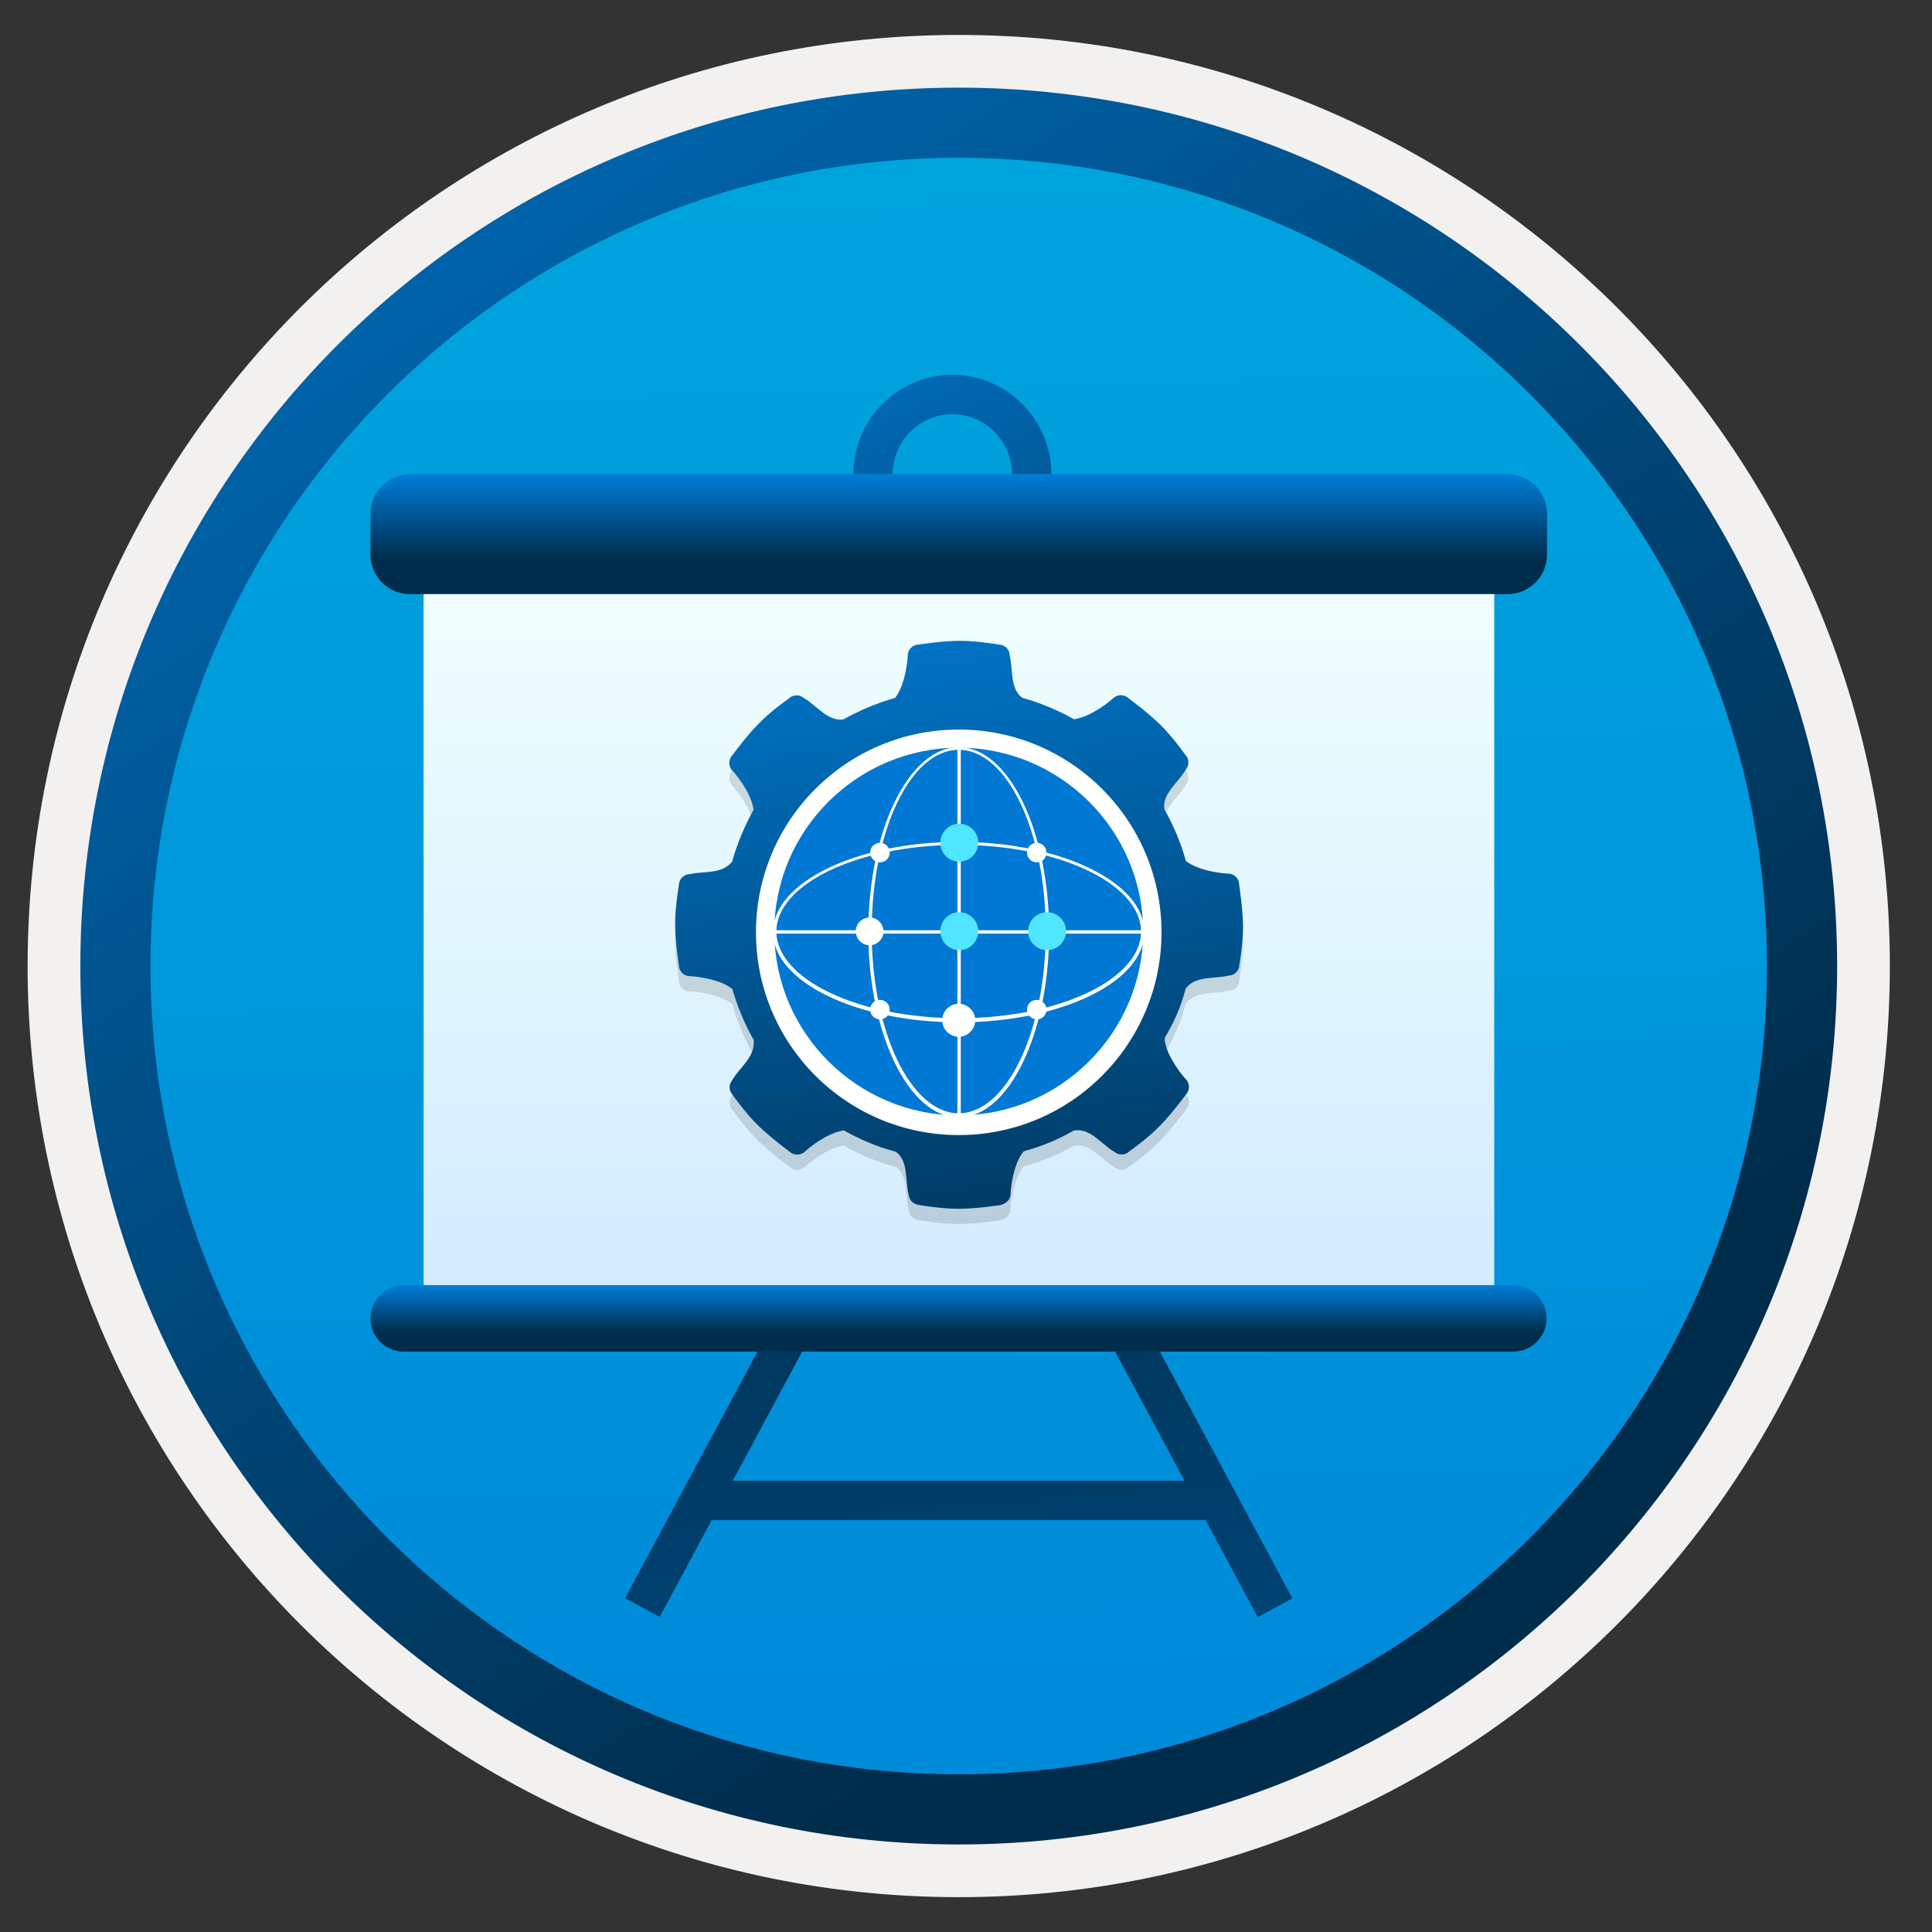 <svg width="103" height="103" viewBox="0 0 103 103" fill="none" xmlns="http://www.w3.org/2000/svg">
<rect x="0" y="0" width="103" height="103" fill="#333333" stroke="none"/>
<path d="M51.113 98.313C25.263 98.313 4.303 77.363 4.303 51.503C4.303 25.643 25.263 4.693 51.113 4.693C76.963 4.693 97.922 25.653 97.922 51.503C97.922 77.353 76.963 98.313 51.113 98.313Z" fill="url(#paint0_linear)"/>
<path fill-rule="evenodd" clip-rule="evenodd" d="M97.013 51.503C97.013 76.853 76.463 97.403 51.112 97.403C25.762 97.403 5.213 76.853 5.213 51.503C5.213 26.153 25.762 5.603 51.112 5.603C76.463 5.603 97.013 26.153 97.013 51.503ZM51.112 1.863C78.532 1.863 100.753 24.083 100.753 51.503C100.753 78.923 78.522 101.143 51.112 101.143C23.692 101.143 1.473 78.913 1.473 51.503C1.473 24.083 23.692 1.863 51.112 1.863Z" fill="#F2F1F0"/>
<path fill-rule="evenodd" clip-rule="evenodd" d="M94.203 51.503C94.203 75.303 74.912 94.593 51.112 94.593C27.312 94.593 8.023 75.303 8.023 51.503C8.023 27.703 27.312 8.413 51.112 8.413C74.912 8.413 94.203 27.703 94.203 51.503ZM51.112 4.673C76.972 4.673 97.942 25.643 97.942 51.503C97.942 77.363 76.972 98.333 51.112 98.333C25.253 98.333 4.283 77.363 4.283 51.503C4.283 25.643 25.242 4.673 51.112 4.673Z" fill="url(#paint1_linear)"/>
<path d="M50.773 30.603C47.863 30.603 45.493 28.223 45.493 25.293C45.493 22.363 47.863 19.983 50.773 19.983C53.683 19.983 56.053 22.363 56.053 25.293C56.053 28.223 53.673 30.603 50.773 30.603ZM50.773 22.083C49.023 22.083 47.593 23.523 47.593 25.293C47.593 27.063 49.023 28.503 50.773 28.503C52.523 28.503 53.953 27.063 53.953 25.293C53.953 23.523 52.523 22.083 50.773 22.083Z" fill="url(#paint2_linear)"/>
<path d="M64.273 81.043H37.943L35.173 86.203L33.323 85.203L40.993 70.923L42.833 71.933L39.063 78.943H63.153L59.383 71.933L61.233 70.933L68.903 85.213L67.053 86.213L64.273 81.043Z" fill="url(#paint3_linear)"/>
<path d="M79.653 30.963H22.593V69.313H79.653V30.963Z" fill="url(#paint4_linear)"/>
<path d="M21.853 25.283H80.373C81.523 25.283 82.473 26.223 82.473 27.383V29.573C82.473 30.723 81.533 31.673 80.373 31.673H21.853C20.703 31.673 19.753 30.733 19.753 29.573V27.383C19.753 26.223 20.693 25.283 21.853 25.283Z" fill="url(#paint5_linear)"/>
<path d="M21.523 68.513H80.683C81.663 68.513 82.453 69.313 82.453 70.283C82.453 71.253 81.653 72.053 80.683 72.053H21.523C20.543 72.063 19.753 71.263 19.753 70.293C19.753 69.313 20.553 68.513 21.523 68.513Z" fill="url(#paint6_linear)"/>
<path d="M79.653 30.963H22.593V69.313H79.653V30.963Z" fill="url(#paint7_linear)"/>
<path d="M21.853 25.283H80.373C81.523 25.283 82.473 26.223 82.473 27.383V29.573C82.473 30.723 81.533 31.673 80.373 31.673H21.853C20.703 31.673 19.753 30.733 19.753 29.573V27.383C19.753 26.223 20.693 25.283 21.853 25.283Z" fill="url(#paint8_linear)"/>
<path d="M21.523 68.513H80.683C81.663 68.513 82.453 69.313 82.453 70.283C82.453 71.253 81.653 72.053 80.683 72.053H21.523C20.543 72.063 19.753 71.263 19.753 70.293C19.753 69.313 20.553 68.513 21.523 68.513Z" fill="url(#paint9_linear)"/>
<path opacity="0.15" d="M66.062 47.974C66.062 47.644 65.793 47.384 65.473 47.384C65.263 47.384 63.933 47.264 63.223 46.714C63.223 46.714 63.223 46.704 63.223 46.714C62.953 45.734 62.563 44.814 62.073 43.954C61.953 43.134 62.803 42.534 63.193 41.884C63.263 41.774 63.303 41.704 63.323 41.664C63.393 41.454 63.353 41.214 63.193 41.054C63.193 41.054 62.543 40.114 61.863 39.454C61.183 38.794 60.173 38.044 60.173 38.044C59.943 37.814 59.563 37.814 59.333 38.044C59.183 38.194 58.173 39.024 57.263 39.154C57.253 39.154 57.253 39.154 57.253 39.154C56.413 38.674 55.463 38.284 54.513 38.014H54.503C53.833 37.524 54.013 36.494 53.833 35.764C53.833 35.434 53.563 35.174 53.243 35.174C53.243 35.174 52.123 34.974 51.173 34.974C50.223 34.974 48.983 35.174 48.983 35.174C48.653 35.174 48.393 35.444 48.393 35.764C48.393 35.974 48.273 37.304 47.723 38.014C46.783 38.284 45.793 38.694 44.963 39.164C44.143 39.284 43.543 38.434 42.893 38.044C42.783 37.974 42.713 37.934 42.673 37.914C42.463 37.844 42.223 37.884 42.063 38.044C42.063 38.044 41.123 38.694 40.463 39.374C39.793 40.044 39.053 41.064 39.053 41.064C38.823 41.294 38.823 41.674 39.053 41.904C39.203 42.054 40.053 43.074 40.173 43.974V43.984C39.703 44.824 39.293 45.804 39.033 46.744C39.033 46.744 39.043 46.724 39.033 46.744C38.463 47.444 37.513 47.234 36.783 47.414C36.453 47.414 36.193 47.684 36.193 48.004C36.193 48.004 35.993 49.124 35.993 50.074C35.993 51.024 36.193 52.264 36.193 52.264C36.193 52.594 36.463 52.854 36.783 52.854C36.993 52.854 38.323 52.974 39.033 53.524C39.053 53.514 39.043 53.534 39.043 53.534C39.313 54.474 39.703 55.424 40.183 56.254C40.173 56.264 40.183 56.254 40.183 56.284C40.263 57.144 39.453 57.704 39.063 58.354C38.993 58.464 38.953 58.534 38.933 58.574C38.863 58.784 38.903 59.024 39.063 59.184C39.063 59.184 39.713 60.124 40.393 60.784C41.063 61.454 42.083 62.194 42.083 62.194C42.313 62.424 42.693 62.424 42.923 62.194C43.073 62.044 44.093 61.194 44.993 61.074C44.993 61.074 44.993 61.074 45.003 61.084C45.863 61.564 46.753 61.944 47.723 62.204C47.733 62.204 47.763 62.214 47.763 62.214C48.433 62.704 48.253 63.734 48.433 64.464C48.473 64.794 48.653 65.004 49.023 65.054C49.023 65.054 50.143 65.254 51.093 65.254C52.043 65.254 53.283 65.064 53.283 65.064C53.613 65.004 53.873 64.794 53.873 64.474C53.873 64.264 53.993 62.934 54.543 62.224C54.543 62.224 54.563 62.204 54.593 62.184C55.583 61.904 56.333 61.604 57.203 61.104C57.243 61.084 57.203 61.094 57.303 61.074C58.123 60.954 58.723 61.804 59.373 62.194C59.483 62.264 59.553 62.304 59.593 62.324C59.803 62.394 60.043 62.354 60.203 62.194C60.203 62.194 61.143 61.544 61.803 60.864C62.473 60.194 63.213 59.174 63.213 59.174C63.443 58.944 63.443 58.564 63.213 58.334C63.063 58.184 62.213 57.164 62.093 56.264C62.083 56.174 62.093 56.164 62.103 56.134C62.603 55.254 62.913 54.614 63.183 53.614C63.183 53.614 63.173 53.584 63.233 53.494C63.723 52.824 64.753 53.004 65.483 52.824C65.813 52.824 66.073 52.554 66.073 52.234C66.073 52.234 66.273 51.114 66.273 50.164C66.253 49.214 66.062 47.974 66.062 47.974Z" fill="#1F1D20"/>
<path d="M66.062 47.164C66.062 46.834 65.793 46.574 65.473 46.574C65.263 46.574 63.933 46.454 63.223 45.904C63.223 45.904 63.223 45.894 63.223 45.904C62.953 44.924 62.563 44.004 62.073 43.144C61.953 42.324 62.803 41.724 63.193 41.074C63.263 40.964 63.303 40.894 63.323 40.854C63.393 40.644 63.353 40.404 63.193 40.244C63.193 40.244 62.543 39.304 61.863 38.644C61.193 37.974 60.173 37.234 60.173 37.234C59.943 37.004 59.563 37.004 59.333 37.234C59.183 37.384 58.173 38.214 57.263 38.344C57.253 38.344 57.253 38.344 57.253 38.344C56.413 37.864 55.463 37.474 54.513 37.204H54.503C53.833 36.714 54.013 35.684 53.833 34.954C53.833 34.624 53.563 34.364 53.243 34.364C53.243 34.364 52.123 34.164 51.173 34.164C50.223 34.164 48.983 34.364 48.983 34.364C48.653 34.364 48.393 34.634 48.393 34.954C48.393 35.164 48.273 36.494 47.723 37.204C46.783 37.474 45.793 37.884 44.963 38.354C44.143 38.474 43.543 37.624 42.893 37.234C42.783 37.164 42.713 37.124 42.673 37.104C42.463 37.034 42.223 37.074 42.063 37.234C42.063 37.234 41.123 37.884 40.463 38.564C39.793 39.234 39.053 40.254 39.053 40.254C38.823 40.484 38.823 40.864 39.053 41.094C39.203 41.244 40.053 42.264 40.173 43.164V43.174C39.703 44.014 39.293 44.994 39.033 45.934C39.033 45.934 39.043 45.914 39.033 45.934C38.463 46.634 37.513 46.424 36.783 46.604C36.453 46.604 36.193 46.874 36.193 47.194C36.193 47.194 35.993 48.314 35.993 49.264C35.993 50.214 36.193 51.454 36.193 51.454C36.193 51.784 36.463 52.044 36.783 52.044C36.993 52.044 38.323 52.164 39.033 52.714C39.053 52.704 39.043 52.724 39.043 52.724C39.313 53.664 39.703 54.614 40.183 55.444C40.173 55.454 40.183 55.444 40.183 55.474C40.263 56.334 39.453 56.894 39.063 57.544C38.993 57.654 38.953 57.724 38.933 57.764C38.863 57.974 38.903 58.214 39.063 58.374C39.063 58.374 39.713 59.314 40.393 59.974C41.063 60.644 42.083 61.384 42.083 61.384C42.313 61.614 42.693 61.614 42.923 61.384C43.073 61.234 44.093 60.384 44.993 60.264C44.993 60.264 44.993 60.264 45.003 60.274C45.863 60.754 46.753 61.134 47.723 61.394C47.733 61.394 47.763 61.404 47.763 61.404C48.433 61.894 48.253 62.924 48.433 63.654C48.473 63.984 48.653 64.194 49.023 64.244C49.023 64.244 50.143 64.444 51.093 64.444C52.043 64.444 53.283 64.254 53.283 64.254C53.613 64.194 53.873 63.984 53.873 63.664C53.873 63.454 53.993 62.124 54.543 61.414C54.543 61.414 54.563 61.394 54.593 61.374C55.583 61.094 56.333 60.794 57.203 60.294C57.243 60.274 57.203 60.284 57.303 60.264C58.123 60.144 58.723 60.994 59.373 61.384C59.483 61.454 59.553 61.494 59.593 61.514C59.803 61.584 60.043 61.544 60.203 61.384C60.203 61.384 61.143 60.734 61.803 60.054C62.473 59.384 63.213 58.364 63.213 58.364C63.443 58.134 63.443 57.754 63.213 57.524C63.063 57.374 62.213 56.354 62.093 55.454C62.083 55.364 62.093 55.354 62.103 55.324C62.603 54.444 62.913 53.804 63.183 52.804C63.183 52.804 63.173 52.774 63.233 52.684C63.723 52.014 64.753 52.194 65.483 52.014C65.813 52.014 66.073 51.744 66.073 51.424C66.073 51.424 66.273 50.304 66.273 49.354C66.253 48.404 66.062 47.164 66.062 47.164Z" fill="url(#paint10_linear)"/>
<path d="M51.113 60.514C57.083 60.514 61.923 55.674 61.923 49.704C61.923 43.733 57.083 38.894 51.113 38.894C45.142 38.894 40.303 43.733 40.303 49.704C40.303 55.674 45.142 60.514 51.113 60.514Z" fill="white"/>
<path d="M52.583 49.554H52.763" stroke="#75757A" stroke-width="1.013" stroke-miterlimit="10"/>
<path d="M52.583 41.954H52.763" stroke="#75757A" stroke-width="1.013" stroke-miterlimit="10"/>
<path d="M51.112 59.463C56.523 59.463 60.943 55.063 60.943 49.663C60.943 44.263 56.523 39.863 51.112 39.863C45.703 39.863 41.282 44.263 41.282 49.663C41.282 55.053 45.703 59.463 51.112 59.463Z" fill="#0078D4"/>
<path d="M51.222 39.903H51.042V59.463H51.222V39.903Z" fill="white"/>
<path d="M51.112 54.503C45.663 54.503 41.212 52.343 41.212 49.693C41.212 47.053 45.663 44.883 51.112 44.883C56.562 44.883 61.013 47.043 61.013 49.693C61.013 52.343 56.562 54.503 51.112 54.503ZM51.112 45.043C45.742 45.043 41.392 47.133 41.392 49.663C41.392 52.193 45.733 54.283 51.112 54.283C56.492 54.283 60.833 52.193 60.833 49.663C60.822 47.133 56.483 45.043 51.112 45.043Z" fill="white"/>
<path d="M51.112 59.574C48.462 59.574 46.292 55.133 46.292 49.703C46.292 44.273 48.462 39.834 51.112 39.834C53.763 39.834 55.932 44.273 55.932 49.703C55.932 55.133 53.763 59.574 51.112 59.574ZM51.112 39.974C48.532 39.974 46.472 44.303 46.472 49.663C46.472 55.023 48.572 59.353 51.112 59.353C53.653 59.353 55.752 55.023 55.752 49.663C55.752 44.303 53.682 39.974 51.112 39.974Z" fill="white"/>
<path d="M60.932 49.593H41.322V49.773H60.943L60.932 49.593Z" fill="white"/>
<path d="M51.112 55.274C51.593 55.274 51.992 54.874 51.992 54.394C51.992 53.914 51.593 53.514 51.112 53.514C50.633 53.514 50.233 53.914 50.233 54.394C50.233 54.874 50.633 55.274 51.112 55.274Z" fill="white"/>
<path d="M46.362 50.394C46.763 50.394 47.102 50.064 47.102 49.654C47.102 49.254 46.773 48.914 46.362 48.914C45.962 48.914 45.623 49.244 45.623 49.654C45.633 50.074 45.962 50.394 46.362 50.394Z" fill="white"/>
<path d="M51.142 50.653C51.703 50.653 52.153 50.203 52.153 49.643C52.153 49.083 51.703 48.633 51.142 48.633C50.583 48.633 50.133 49.083 50.133 49.643C50.133 50.203 50.583 50.653 51.142 50.653Z" fill="#50E6FF"/>
<path d="M51.142 45.934C51.703 45.934 52.153 45.484 52.153 44.924C52.153 44.364 51.703 43.914 51.142 43.914C50.583 43.914 50.133 44.364 50.133 44.924C50.133 45.494 50.583 45.934 51.142 45.934Z" fill="#50E6FF"/>
<path d="M55.822 50.653C56.383 50.653 56.833 50.203 56.833 49.643C56.833 49.083 56.383 48.633 55.822 48.633C55.263 48.633 54.812 49.083 54.812 49.643C54.812 50.203 55.263 50.653 55.822 50.653Z" fill="#50E6FF"/>
<path d="M55.273 54.344C55.562 54.344 55.792 54.114 55.792 53.824C55.792 53.544 55.562 53.304 55.273 53.304C54.983 53.304 54.752 53.534 54.752 53.824C54.752 54.114 54.983 54.344 55.273 54.344Z" fill="white"/>
<path d="M46.913 54.344C47.203 54.344 47.432 54.114 47.432 53.824C47.432 53.544 47.203 53.304 46.913 53.304C46.623 53.304 46.392 53.534 46.392 53.824C46.392 54.114 46.633 54.344 46.913 54.344Z" fill="white"/>
<path d="M55.273 45.974C55.562 45.974 55.792 45.744 55.792 45.454C55.792 45.164 55.562 44.934 55.273 44.934C54.983 44.934 54.752 45.164 54.752 45.454C54.752 45.744 54.983 45.974 55.273 45.974Z" fill="white"/>
<path d="M46.913 45.974C47.203 45.974 47.432 45.744 47.432 45.454C47.432 45.164 47.203 44.934 46.913 44.934C46.623 44.934 46.392 45.164 46.392 45.454C46.392 45.744 46.633 45.974 46.913 45.974Z" fill="white"/>
<defs>
<linearGradient id="paint0_linear" x1="49.343" y1="-13.286" x2="53.325" y2="132.484" gradientUnits="userSpaceOnUse">
<stop stop-color="#00ABDE"/>
<stop offset="1" stop-color="#007ED8"/>
</linearGradient>
<linearGradient id="paint1_linear" x1="2.546" y1="-20.122" x2="98.074" y2="120.76" gradientUnits="userSpaceOnUse">
<stop stop-color="#007ED8"/>
<stop offset="0.707" stop-color="#002D4C"/>
</linearGradient>
<linearGradient id="paint2_linear" x1="43.179" y1="9.627" x2="71.428" y2="67.909" gradientUnits="userSpaceOnUse">
<stop stop-color="#007ED8"/>
<stop offset="0.707" stop-color="#002D4C"/>
</linearGradient>
<linearGradient id="paint3_linear" x1="57.315" y1="161.339" x2="45.42" y2="15.337" gradientUnits="userSpaceOnUse">
<stop stop-color="#007ED8"/>
<stop offset="0.707" stop-color="#002D4C"/>
</linearGradient>
<linearGradient id="paint4_linear" x1="51.123" y1="69.319" x2="51.123" y2="30.968" gradientUnits="userSpaceOnUse">
<stop stop-color="#D2EBFF"/>
<stop offset="1" stop-color="#F0FFFD"/>
</linearGradient>
<linearGradient id="paint5_linear" x1="51.113" y1="25.296" x2="51.113" y2="31.676" gradientUnits="userSpaceOnUse">
<stop stop-color="#0099BE"/>
<stop offset="1" stop-color="#006E97"/>
</linearGradient>
<linearGradient id="paint6_linear" x1="51.107" y1="68.52" x2="51.107" y2="72.066" gradientUnits="userSpaceOnUse">
<stop stop-color="#0099BE"/>
<stop offset="1" stop-color="#006E97"/>
</linearGradient>
<linearGradient id="paint7_linear" x1="51.123" y1="69.319" x2="51.123" y2="30.968" gradientUnits="userSpaceOnUse">
<stop stop-color="#D2EBFF"/>
<stop offset="1" stop-color="#F0FFFD"/>
</linearGradient>
<linearGradient id="paint8_linear" x1="51.113" y1="25.296" x2="51.113" y2="31.676" gradientUnits="userSpaceOnUse">
<stop stop-color="#007ED8"/>
<stop offset="0.707" stop-color="#002D4C"/>
</linearGradient>
<linearGradient id="paint9_linear" x1="51.107" y1="68.52" x2="51.107" y2="72.066" gradientUnits="userSpaceOnUse">
<stop stop-color="#007ED8"/>
<stop offset="0.707" stop-color="#002D4C"/>
</linearGradient>
<linearGradient id="paint10_linear" x1="47.937" y1="27.531" x2="57.296" y2="91.645" gradientUnits="userSpaceOnUse">
<stop stop-color="#007ED8"/>
<stop offset="0.707" stop-color="#002D4C"/>
</linearGradient>
</defs>
</svg>
